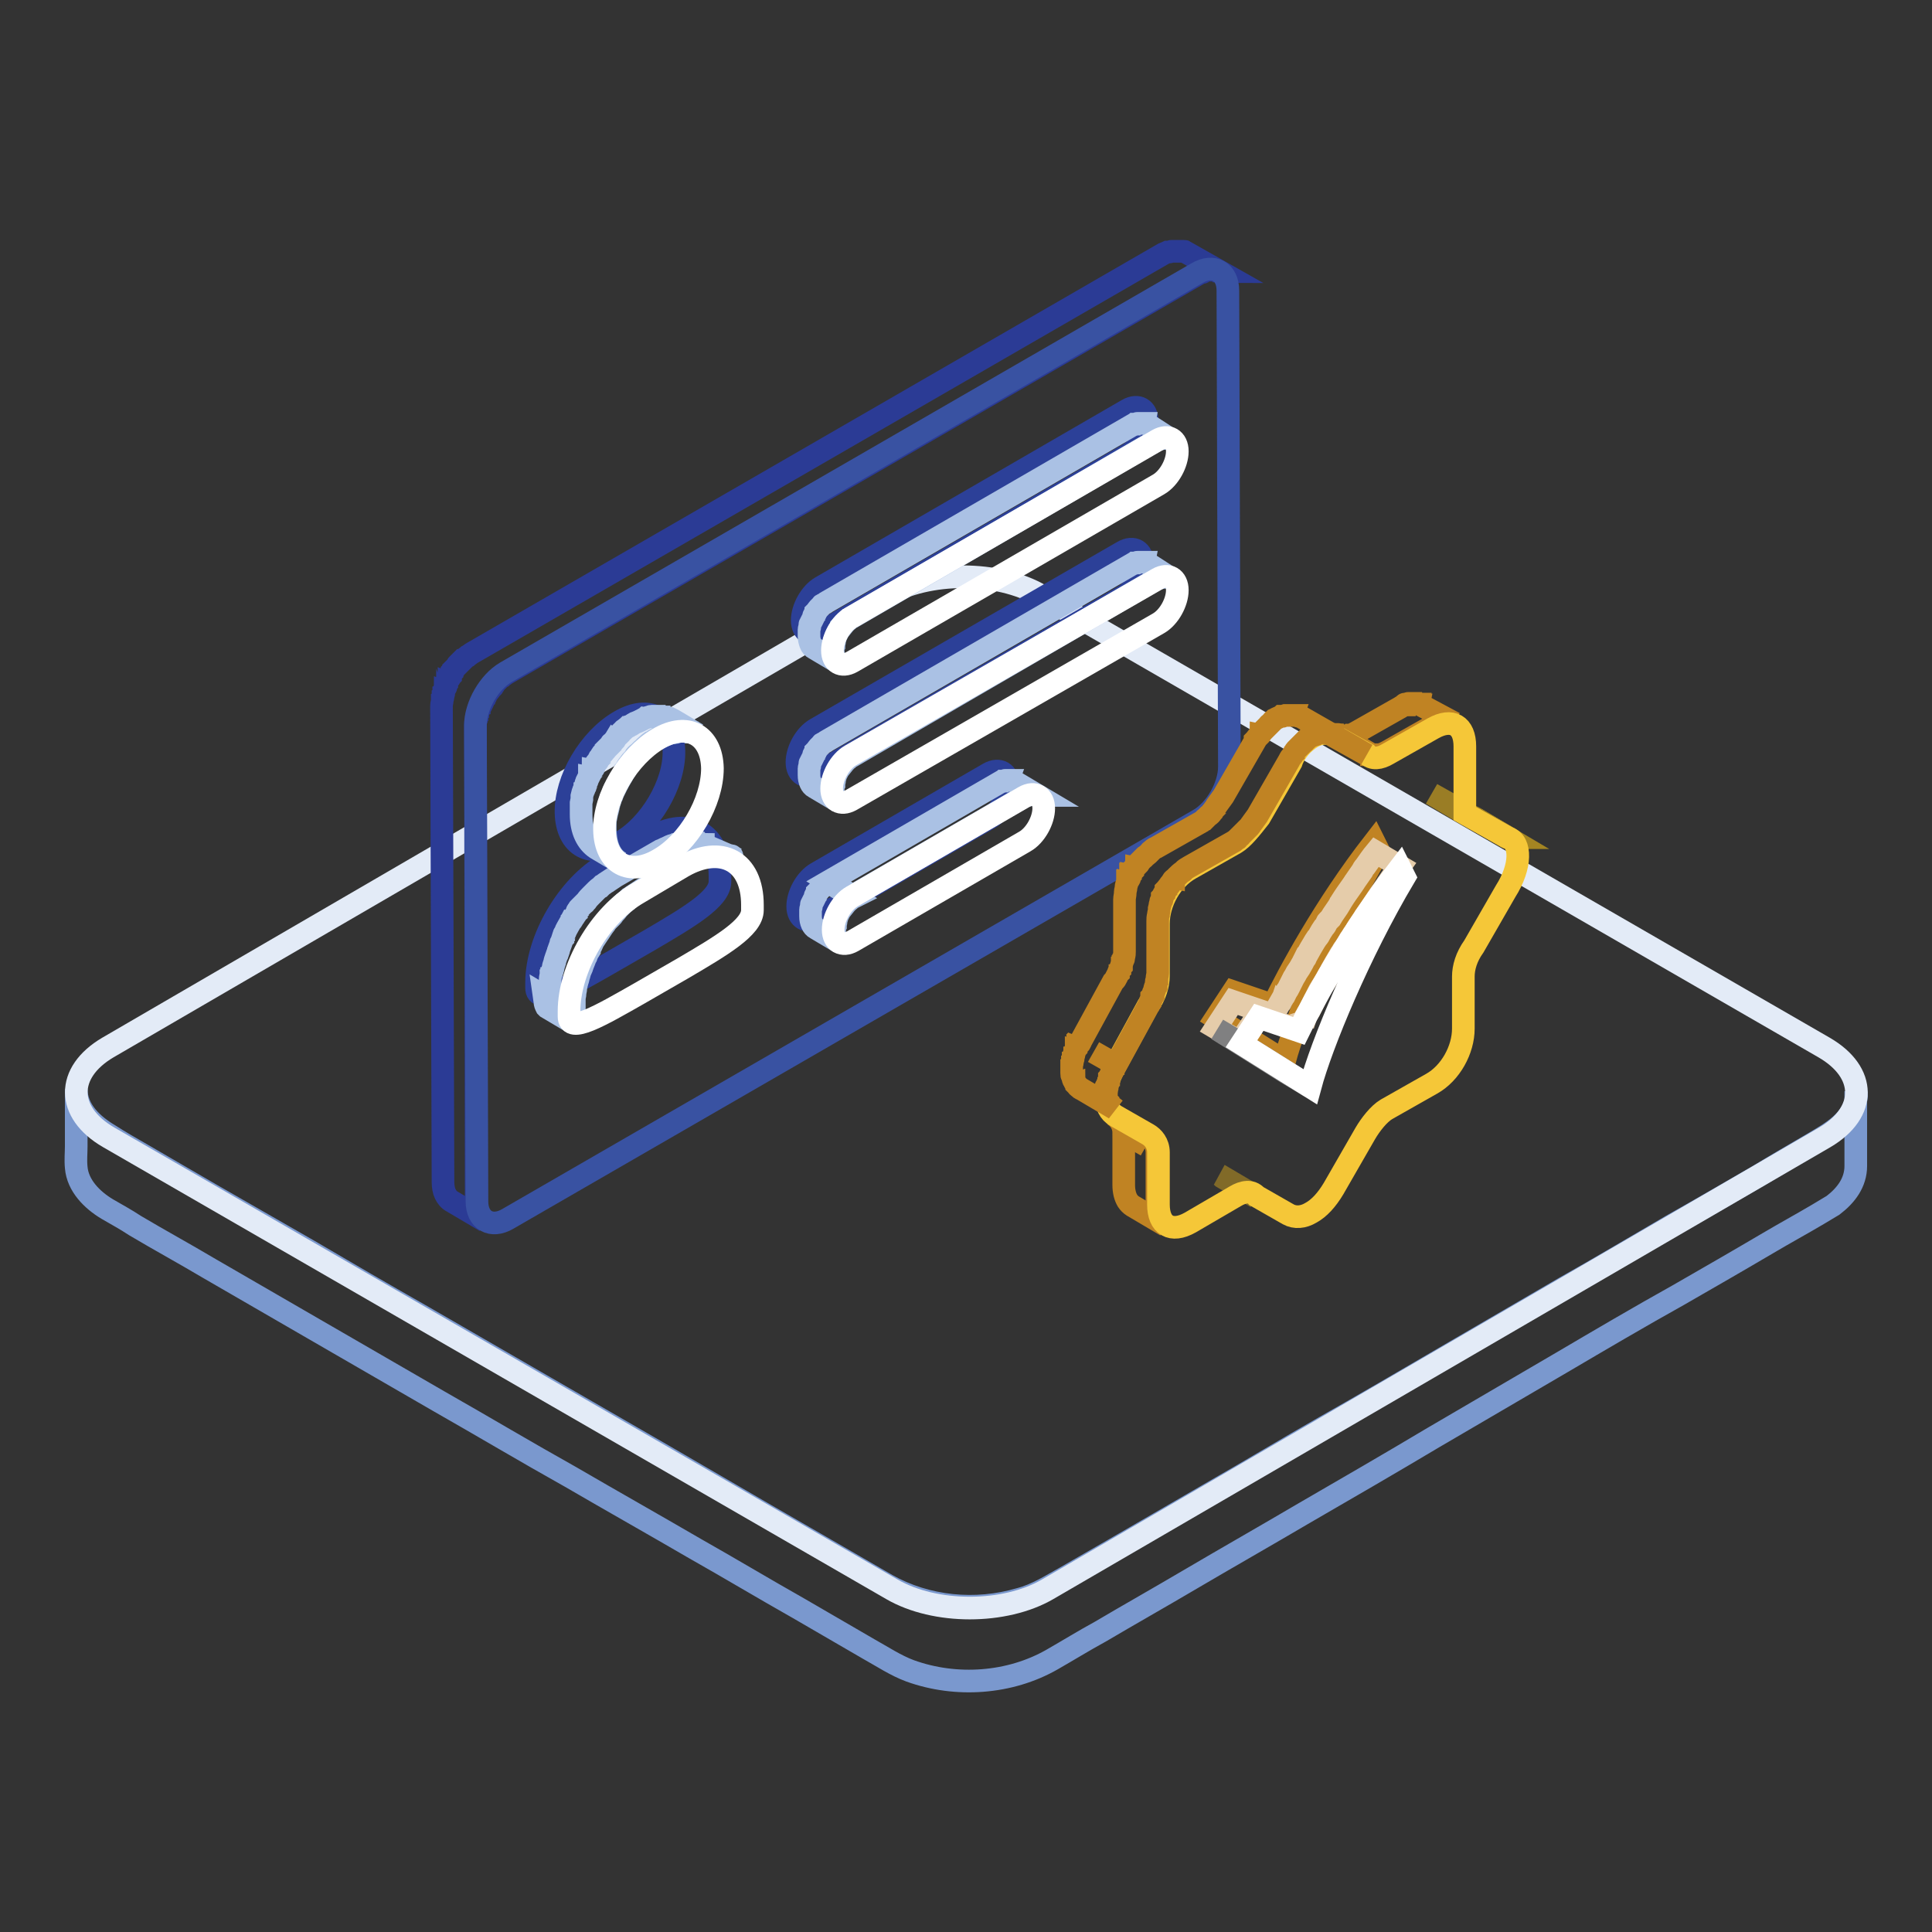 <?xml version="1.0" encoding="utf-8"?>
<!-- Svg Vector Icons : http://www.onlinewebfonts.com/icon -->
<!DOCTYPE svg PUBLIC "-//W3C//DTD SVG 1.1//EN" "http://www.w3.org/Graphics/SVG/1.1/DTD/svg11.dtd">
<svg version="1.1" xmlns="http://www.w3.org/2000/svg" xmlns:xlink="http://www.w3.org/1999/xlink" x="0px" y="0px" viewBox="0 0 256 256" enable-background="new 0 0 256 256" xml:space="preserve">
<rect x="0" y="0" width="256" height="256" fill="#333333" stroke="none"/>
<g> <path stroke-width="3" fill-opacity="0" stroke="#7a98ce"  d="M246,145.2c-0.3,3.3-3.4,4.9-5.9,6.4c-2.4,1.4-4.8,2.8-7.1,4.2c-3.8,2.2-7.6,4.4-11.5,6.6 c-4.8,2.8-9.5,5.6-14.3,8.3c-5.3,3.1-10.5,6.1-15.8,9.2c-5.3,3.1-10.6,6.2-15.9,9.2c-4.9,2.8-9.7,5.7-14.6,8.5 c-4,2.3-7.9,4.6-11.9,6.9c-2.6,1.5-5.2,3-7.8,4.5c-2,1.1-3.8,2.3-6.1,2.9c-5.8,1.7-12.3,1.1-17.6-1.9c-1.9-1.1-3.8-2.2-5.7-3.3 c-3.5-2-6.9-4-10.4-6c-4.5-2.6-9.1-5.3-13.6-7.9c-5.2-3-10.4-6-15.6-9c-5.4-3.1-10.7-6.2-16.1-9.3c-5.1-2.9-10.1-5.8-15.2-8.8 l-12.9-7.4c-3.1-1.8-6.2-3.6-9.3-5.4c-1.4-0.8-2.8-1.6-4.2-2.5c-2.2-1.3-4.4-3.3-4.4-6.1c0,2.5,0,5,0,7.6c0,0.9-0.1,1.8,0,2.8 c0.2,2.4,2.1,4.3,4.1,5.5c1.2,0.7,2.5,1.4,3.7,2.2c3.2,1.9,6.5,3.7,9.7,5.6c4.7,2.7,9.3,5.4,14,8.1c5.5,3.2,11.1,6.4,16.6,9.6 c5.8,3.3,11.5,6.7,17.4,10c5.5,3.2,11,6.3,16.5,9.5c4.6,2.6,9.1,5.3,13.7,7.9c3.1,1.8,6.2,3.6,9.3,5.4c1.8,1,3.6,2.2,5.5,2.9 c6.1,2.2,13.2,1.7,18.8-1.5c2.1-1.2,4.2-2.5,6.4-3.7c3.9-2.3,7.8-4.5,11.7-6.8c5.1-3,10.2-5.9,15.3-8.9c5.7-3.3,11.4-6.6,17.1-10 l17.1-10c5.1-3,10.2-6,15.4-8.9c4-2.3,8-4.6,11.9-6.9c2.2-1.3,4.4-2.5,6.6-3.8c0.7-0.4,1.3-0.8,2-1.2c1.7-1.3,3-3,3-5.2 c0-1.1,0-2.2,0-3.3c0-2.2,0-4.4,0-6.6C246,144.9,246,145,246,145.2C246,145.3,246,145.1,246,145.2L246,145.2z"/> <path stroke-width="3" fill-opacity="0" stroke="#e3ebf7"  d="M241.7,138.8c5.7,3.3,5.7,8.6,0.1,11.9l-103,59.9c-5.7,3.3-14.9,3.3-20.6,0L14.4,150.7 c-5.7-3.3-5.7-8.6-0.1-11.9l103-59.9c5.7-3.3,14.9-3.3,20.6,0L241.7,138.8z"/> <path stroke-width="3" fill-opacity="0" stroke="#2b3b95"  d="M157.1,33.4C157.1,33.4,157.1,33.4,157.1,33.4c-0.1-0.1-0.1-0.1-0.2-0.1h0c0,0-0.1,0-0.1,0c0,0-0.1,0-0.1,0 c0,0-0.1,0-0.1,0c0,0-0.1,0-0.1,0h0c-0.1,0-0.2,0-0.2,0h-0.6c0,0-0.1,0-0.1,0c-0.1,0-0.1,0-0.2,0c0,0-0.1,0-0.1,0c0,0-0.1,0-0.1,0 c-0.1,0-0.2,0.1-0.3,0.1c0,0-0.1,0-0.1,0s0,0-0.1,0c-0.2,0.1-0.3,0.1-0.5,0.2L62.6,86.5c-0.2,0.1-0.4,0.3-0.6,0.4 c0,0-0.1,0.1-0.1,0.1c-0.2,0.1-0.4,0.3-0.6,0.5c0,0,0,0-0.1,0l-0.1,0.1c-0.1,0.1-0.2,0.2-0.3,0.3l-0.1,0.1c0,0-0.1,0.1-0.1,0.1 c-0.1,0.1-0.1,0.1-0.1,0.2c0,0-0.1,0.1-0.1,0.1c0,0-0.1,0.1-0.1,0.1c0,0.1-0.1,0.1-0.1,0.1l-0.1,0.1c0,0.1-0.1,0.1-0.1,0.2 c0,0-0.1,0.1-0.1,0.1c0,0,0,0,0,0.1c-0.1,0.1-0.1,0.2-0.2,0.4v0c0,0,0,0.1,0,0.1c-0.1,0.1-0.1,0.2-0.1,0.2c0,0,0,0.1-0.1,0.1 c0,0,0,0.1-0.1,0.1s0,0.1-0.1,0.1c0,0.1-0.1,0.2-0.1,0.3c0,0,0,0,0,0.1v0c-0.1,0.1-0.1,0.2-0.1,0.4c0,0,0,0,0,0.1 c0,0,0,0.1-0.1,0.1c0,0.1-0.1,0.1-0.1,0.2c0,0.1,0,0.1,0,0.1c0,0.1,0,0.1-0.1,0.2c0,0,0,0.1,0,0.1c0,0.1,0,0.1,0,0.2 c0,0.1,0,0.1-0.1,0.2c0,0,0,0.1,0,0.1c0,0.1,0,0.1,0,0.1c0,0.1,0,0.2-0.1,0.3c0,0,0,0.1,0,0.1v0.1c0,0.2-0.1,0.5-0.1,0.7l0.2,63.1 c0,0.6,0.1,1.2,0.3,1.6c0.2,0.4,0.5,0.8,0.9,1l4.4,2.6c-0.7-0.4-1.2-1.3-1.2-2.6L63,96.1c0-0.2,0-0.5,0.1-0.7c0-0.1,0-0.1,0-0.2 c0-0.1,0-0.2,0.1-0.3c0-0.1,0-0.1,0-0.2c0-0.1,0-0.1,0.1-0.2c0-0.1,0.1-0.2,0.1-0.3c0-0.1,0-0.1,0.1-0.2c0-0.1,0.1-0.2,0.1-0.3 c0,0,0-0.1,0.1-0.1l0.2-0.4c0,0,0,0,0-0.1c0.1-0.1,0.1-0.3,0.2-0.4c0,0,0-0.1,0.1-0.1c0.1-0.1,0.1-0.2,0.2-0.4c0,0,0-0.1,0-0.1 c0.1-0.1,0.2-0.3,0.3-0.4c0,0,0.1-0.1,0.1-0.1c0.1-0.1,0.1-0.2,0.2-0.3c0-0.1,0.1-0.1,0.1-0.1c0.1-0.1,0.1-0.1,0.2-0.2 c0.1-0.1,0.1-0.1,0.1-0.2c0.1-0.1,0.1-0.1,0.1-0.2c0.1-0.1,0.2-0.2,0.3-0.3c0-0.1,0.1-0.1,0.1-0.1c0.2-0.2,0.4-0.4,0.6-0.5 c0,0,0.1-0.1,0.1-0.1c0.2-0.1,0.4-0.3,0.6-0.4l91.6-52.9c0.2-0.1,0.3-0.2,0.5-0.2c0.1,0,0.1,0,0.1-0.1l0.3-0.1c0.1,0,0.1,0,0.2-0.1 c0.1,0,0.1,0,0.2,0s0.1,0,0.2,0h0.4c0.1,0,0.2,0,0.3,0c0,0,0.1,0,0.1,0c0.1,0,0.1,0,0.2,0.1c0,0,0.1,0,0.1,0c0.1,0,0.2,0.1,0.3,0.1 L157.1,33.4L157.1,33.4z"/> <path stroke-width="3" fill-opacity="0" stroke="#3952a2"  d="M158.6,36.2c2.2-1.3,4.1-0.2,4.1,2.3l0.2,63.1c0,2.6-1.8,5.7-4,7l-91.6,52.9c-2.2,1.3-4.1,0.2-4.1-2.3 L63,96.1c0-2.6,1.8-5.7,4-7L158.6,36.2z"/> <path stroke-width="3" fill-opacity="0" stroke="#2c4098"  d="M86.2,111c5.1-2.9,9.2-0.7,9.2,5.1v0.7c0,2.3-4.1,4.7-9.2,7.7l-5.9,3.4c-5.1,2.9-9.2,5.3-9.2,3v-0.7 c0-5.7,4.1-12.8,9.2-15.7L86.2,111z"/> <path stroke-width="3" fill-opacity="0" stroke="#aac1e4"  d="M72.2,132.7c0,0.3,0.1,0.5,0.2,0.7c0.1,0.1,0.1,0.1,0.1,0.1l3.2,1.9c-0.2-0.1-0.4-0.4-0.4-0.8v-0.7 l-3.2-1.9L72.2,132.7z"/> <path stroke-width="3" fill-opacity="0" stroke="#aac1e4"  d="M93.9,112.2C93.9,112.2,93.9,112.2,93.9,112.2c-0.2-0.1-0.4-0.2-0.5-0.2c0,0-0.1,0-0.1,0 c-0.1,0-0.1,0-0.1-0.1c-0.1,0-0.1-0.1-0.2-0.1s-0.2,0-0.3-0.1c-0.1,0-0.1,0-0.1,0c0,0-0.1,0-0.1,0c-0.2,0-0.4-0.1-0.6-0.1h-0.6 c-0.1,0-0.1,0-0.1,0c-0.1,0-0.2,0-0.3,0c-0.1,0-0.1,0-0.2,0c-0.1,0-0.1,0-0.2,0.1c-0.1,0-0.2,0.1-0.4,0.1c-0.1,0-0.1,0-0.2,0 c-0.1,0-0.3,0.1-0.5,0.1h0c-0.2,0.1-0.4,0.1-0.6,0.2c-0.1,0-0.1,0.1-0.2,0.1c-0.1,0-0.1,0.1-0.2,0.1c-0.3,0.1-0.6,0.3-0.9,0.4 l-5.9,3.4c-0.3,0.2-0.6,0.4-0.9,0.6c-0.1,0.1-0.2,0.1-0.3,0.2c-0.2,0.1-0.4,0.3-0.6,0.4c-0.1,0.1-0.2,0.2-0.3,0.3 c-0.2,0.1-0.4,0.3-0.5,0.4c-0.1,0.1-0.2,0.2-0.3,0.3c-0.1,0.1-0.1,0.1-0.2,0.2l-0.2,0.2c-0.2,0.2-0.4,0.4-0.6,0.7l-0.2,0.2 c0,0.1-0.1,0.1-0.1,0.1l-0.4,0.4c-0.1,0.1-0.2,0.2-0.3,0.3c-0.1,0.1-0.1,0.1-0.1,0.2c-0.1,0.1-0.2,0.2-0.2,0.4 c-0.1,0.1-0.1,0.2-0.2,0.3c-0.1,0.1-0.1,0.2-0.2,0.3c-0.1,0.1-0.1,0.2-0.2,0.3c0,0.1-0.1,0.1-0.1,0.1c-0.1,0.2-0.3,0.5-0.4,0.7v0 c-0.1,0.2-0.3,0.5-0.4,0.8c0,0.1-0.1,0.1-0.1,0.2c-0.1,0.1-0.1,0.2-0.1,0.3c-0.1,0.1-0.1,0.2-0.1,0.3c-0.1,0.1-0.1,0.3-0.2,0.5 c0,0.1-0.1,0.1-0.1,0.2c0,0,0,0.1,0,0.1c-0.1,0.3-0.2,0.5-0.3,0.8c0,0,0,0.1,0,0.1l-0.1,0.3c-0.1,0.1-0.1,0.3-0.2,0.5l-0.1,0.3 c0,0.1-0.1,0.2-0.1,0.4l-0.1,0.3c0,0.1-0.1,0.2-0.1,0.4c0,0.1-0.1,0.3-0.1,0.4c0,0.1,0,0.1-0.1,0.2c0,0.1,0,0.2-0.1,0.3 c0,0.2-0.1,0.4-0.1,0.7c0,0.1,0,0.1,0,0.2c0,0.1,0,0.3,0,0.4s0,0.2,0,0.3c0,0.3,0,0.7,0,1l3.2,1.9c0-0.3,0-0.7,0-1 c0-0.1,0-0.2,0-0.3c0-0.2,0.1-0.4,0.1-0.7c0-0.2,0.1-0.4,0.1-0.7c0-0.2,0.1-0.4,0.1-0.5s0.1-0.3,0.1-0.4c0.1-0.2,0.1-0.4,0.2-0.7 c0-0.1,0.1-0.2,0.1-0.4c0.1-0.2,0.2-0.5,0.3-0.7l0.1-0.3c0.1-0.3,0.3-0.7,0.4-1c0-0.1,0.1-0.1,0.1-0.2c0.1-0.3,0.2-0.5,0.4-0.8 c0-0.1,0.1-0.2,0.1-0.3c0.2-0.3,0.3-0.7,0.5-1v0c0.2-0.3,0.4-0.6,0.6-0.9c0.1-0.1,0.1-0.2,0.2-0.3l0.4-0.6l0.3-0.4 c0.1-0.2,0.3-0.4,0.4-0.5l0.4-0.4c0.1-0.1,0.2-0.2,0.3-0.4c0.2-0.2,0.4-0.4,0.6-0.7l0.4-0.4c0.1-0.1,0.2-0.2,0.3-0.3 c0.2-0.1,0.3-0.3,0.5-0.4c0.1-0.1,0.2-0.2,0.3-0.3c0.2-0.1,0.4-0.3,0.6-0.4c0.1-0.1,0.2-0.1,0.3-0.2c0.3-0.2,0.6-0.4,0.9-0.6 l5.9-3.4c0.3-0.2,0.6-0.3,0.9-0.4c0.1,0,0.1-0.1,0.2-0.1c0.3-0.1,0.5-0.2,0.8-0.3h0c0.2-0.1,0.5-0.1,0.7-0.2c0.1,0,0.3-0.1,0.4-0.1 c0.1,0,0.3-0.1,0.5-0.1c0.1,0,0.2,0,0.3,0c0.2,0,0.4,0,0.6,0h0.1c0.2,0,0.4,0,0.7,0.1c0.1,0,0.1,0,0.1,0c0.2,0,0.4,0.1,0.5,0.1 c0.1,0,0.1,0,0.1,0.1c0.2,0.1,0.4,0.2,0.6,0.3L93.9,112.2L93.9,112.2z"/> <path stroke-width="3" fill-opacity="0" stroke="#2c4098"  d="M82.1,95.6c3.9-2.3,7.1-0.5,7.2,3.9s-3.2,9.9-7.1,12.1c-3.9,2.3-7.1,0.5-7.2-3.9S78.1,97.9,82.1,95.6z"/> <path stroke-width="3" fill-opacity="0" stroke="#ffffff"  d="M90.5,114.8c5.1-2.9,9.2-0.7,9.2,5.1v0.7c0,2.3-4.1,4.7-9.2,7.7l-5.9,3.4c-5.1,2.9-9.2,5.3-9.2,3v-0.7 c0-5.7,4.1-12.8,9.2-15.7L90.5,114.8z"/> <path stroke-width="3" fill-opacity="0" stroke="#aac1e4"  d="M88.7,97.2C88.7,97.2,88.7,97.2,88.7,97.2c0.2-0.1,0.4-0.1,0.6-0.1c0.1,0,0.2,0,0.3-0.1 c0.1,0,0.2,0,0.4-0.1c0.1,0,0.1,0,0.2,0h0.6c0.2,0,0.4,0,0.5,0.1c0,0,0.1,0,0.1,0c0.1,0,0.3,0.1,0.4,0.1c0,0,0.1,0,0.1,0 c0.1,0.1,0.3,0.1,0.5,0.2l-3.2-1.9c0,0,0,0,0,0l-0.4-0.2c0,0-0.1,0-0.1,0c0,0-0.1,0-0.1,0c-0.1,0-0.1-0.1-0.2-0.1 c-0.1,0-0.1,0-0.2-0.1c0,0-0.1,0-0.1,0H88c-0.1,0-0.3,0-0.4-0.1h-0.6c-0.1,0-0.1,0-0.2,0c-0.1,0-0.1,0-0.2,0c-0.1,0-0.1,0-0.2,0 c-0.1,0-0.2,0-0.3,0.1c-0.1,0-0.1,0-0.1,0c-0.1,0-0.2,0.1-0.4,0.1h0c-0.1,0.1-0.3,0.1-0.4,0.2l-0.2,0.1l-0.2,0.1 c-0.2,0.1-0.4,0.2-0.7,0.3c-0.2,0.1-0.4,0.3-0.7,0.4c-0.1,0.1-0.1,0.1-0.2,0.1c-0.1,0.1-0.3,0.2-0.4,0.3c-0.1,0.1-0.2,0.1-0.2,0.2 c-0.1,0.1-0.3,0.2-0.4,0.4c-0.1,0.1-0.2,0.1-0.2,0.2c-0.1,0.1-0.1,0.1-0.2,0.1L81.5,98c-0.2,0.2-0.3,0.4-0.5,0.5 c-0.1,0.1-0.1,0.1-0.1,0.2c0,0-0.1,0.1-0.1,0.1c-0.1,0.1-0.2,0.2-0.3,0.3c-0.1,0.1-0.1,0.1-0.2,0.2c0,0.1-0.1,0.1-0.1,0.1 c-0.1,0.1-0.1,0.2-0.2,0.3c-0.1,0.1-0.1,0.1-0.2,0.2l-0.2,0.3c-0.1,0.1-0.1,0.1-0.1,0.2c0,0-0.1,0.1-0.1,0.1 c-0.1,0.2-0.2,0.4-0.4,0.6s-0.2,0.4-0.3,0.6c0,0.1-0.1,0.1-0.1,0.1c0,0.1-0.1,0.1-0.1,0.2c0,0.1-0.1,0.1-0.1,0.2 c-0.1,0.1-0.1,0.3-0.2,0.4c0,0.1-0.1,0.1-0.1,0.1s0,0,0,0.1l-0.3,0.6c0,0,0,0.1,0,0.1c0,0.1-0.1,0.1-0.1,0.2 c-0.1,0.1-0.1,0.2-0.1,0.4c0,0.1,0,0.1-0.1,0.2c0,0.1-0.1,0.2-0.1,0.3c0,0.1-0.1,0.1-0.1,0.2c0,0.1-0.1,0.2-0.1,0.3l-0.1,0.4 c0,0.1,0,0.1,0,0.1c0,0.1,0,0.2,0,0.3l-0.1,0.5c0,0.1,0,0.1,0,0.2c0,0.1,0,0.2,0,0.3c0,0.1,0,0.1,0,0.2c0,0.3,0,0.5,0,0.8 c0,2.2,0.8,3.7,2,4.5l3.2,1.9c-1.3-0.7-2-2.3-2-4.5c0-0.2,0-0.5,0-0.8c0-0.1,0-0.1,0-0.2c0-0.2,0-0.3,0.1-0.5l0.1-0.5 c0-0.1,0.1-0.3,0.1-0.4l0.1-0.4c0-0.2,0.1-0.3,0.1-0.5c0-0.1,0.1-0.2,0.1-0.3c0.1-0.2,0.1-0.4,0.2-0.6c0-0.1,0.1-0.1,0.1-0.2 c0.1-0.3,0.2-0.5,0.3-0.8c0-0.1,0.1-0.1,0.1-0.1c0.1-0.2,0.2-0.4,0.3-0.6c0-0.1,0.1-0.1,0.1-0.2c0.1-0.2,0.3-0.5,0.4-0.7l0.4-0.7 c0.1-0.1,0.1-0.1,0.1-0.2c0.1-0.1,0.2-0.3,0.3-0.5c0.1-0.1,0.1-0.2,0.2-0.3c0.1-0.1,0.2-0.3,0.3-0.4c0.1-0.1,0.2-0.2,0.3-0.3 c0.1-0.1,0.2-0.2,0.2-0.3c0.1-0.2,0.3-0.4,0.5-0.5l0.3-0.3l0.2-0.2c0.1-0.1,0.3-0.2,0.4-0.4c0.1-0.1,0.2-0.1,0.2-0.2 c0.1-0.1,0.3-0.2,0.4-0.3c0.1-0.1,0.1-0.1,0.2-0.1c0.2-0.1,0.4-0.3,0.7-0.4c0.2-0.1,0.4-0.2,0.7-0.3l0.2-0.1 C88.2,97.4,88.4,97.3,88.7,97.2L88.7,97.2z"/> <path stroke-width="3" fill-opacity="0" stroke="#ffffff"  d="M87.2,97.9c3.9-2.3,7.1-0.5,7.2,3.9c0,4.5-3.2,9.9-7.1,12.1c-3.9,2.3-7.1,0.5-7.2-3.9S83.3,100.2,87.2,97.9 z"/> <path stroke-width="3" fill-opacity="0" stroke="#2c4098"  d="M149.4,54.3c1.4-0.8,2.6-0.1,2.6,1.5c0,1.6-1.1,3.6-2.5,4.4l-40.6,23.5c-1.4,0.8-2.6,0.1-2.6-1.5 s1.1-3.6,2.5-4.4L149.4,54.3z M148.8,73.1c1.4-0.8,2.6-0.1,2.6,1.5c0,1.6-1.1,3.6-2.5,4.4l-40.7,23.5c-1.4,0.8-2.6,0.1-2.6-1.5 s1.1-3.6,2.5-4.4L148.8,73.1z"/> <path stroke-width="3" fill-opacity="0" stroke="#aac1e4"  d="M152,56.2C152,56.2,152,56.2,152,56.2c-0.1,0-0.1-0.1-0.1-0.1h0c0,0,0,0,0,0c0,0,0,0-0.1,0c0,0-0.1,0-0.1,0 h-0.1h0c-0.1,0-0.1,0-0.2,0h-0.1H151c0,0-0.1,0-0.1,0h-0.1c0,0,0,0-0.1,0c-0.1,0-0.1,0-0.2,0.1c0,0,0,0-0.1,0c0,0,0,0,0,0 c-0.1,0.1-0.2,0.1-0.3,0.1l-40.6,23.5c-0.1,0.1-0.3,0.2-0.5,0.3c-0.1,0-0.1,0.1-0.1,0.1c-0.1,0.1-0.1,0.1-0.2,0.2 c0,0-0.1,0.1-0.1,0.1l-0.1,0.1l-0.1,0.1c-0.1,0.1-0.1,0.2-0.2,0.3c0,0-0.1,0.1-0.1,0.1s0,0,0,0.1c0,0,0,0.1-0.1,0.1 c-0.1,0.1-0.1,0.1-0.1,0.2c-0.1,0.1-0.1,0.1-0.1,0.2v0.1l-0.1,0.2c0,0.1-0.1,0.1-0.1,0.2c0,0.1-0.1,0.1-0.1,0.2 c0,0.1-0.1,0.1-0.1,0.2s-0.1,0.1-0.1,0.2c0,0,0,0.1,0,0.1c0,0,0,0,0,0.1c0,0,0,0.1,0,0.1c0,0.1-0.1,0.2-0.1,0.3c0,0.1,0,0.1,0,0.2 c0,0,0,0.1,0,0.1c0,0,0,0.1,0,0.1c0,0.2,0,0.3,0,0.5c0,0.4,0.1,0.7,0.2,1c0.1,0.3,0.3,0.5,0.5,0.6l3.2,1.9 c-0.4-0.3-0.7-0.8-0.7-1.6c0-0.2,0-0.4,0.1-0.6c0,0,0-0.1,0-0.1c0-0.2,0.1-0.4,0.1-0.6c0,0,0,0,0-0.1c0.1-0.2,0.1-0.4,0.2-0.6 c0.1-0.2,0.2-0.4,0.3-0.6v0l0.4-0.5c0,0,0,0,0-0.1c0.1-0.1,0.2-0.3,0.4-0.4l0.1-0.1c0.1-0.1,0.2-0.2,0.3-0.3c0.1,0,0.1-0.1,0.1-0.1 c0.1-0.1,0.3-0.2,0.5-0.3l40.4-23.5c0.1-0.1,0.2-0.1,0.3-0.1c0,0,0.1,0,0.1,0c0.1,0,0.1,0,0.2-0.1c0,0,0.1,0,0.1,0c0,0,0.1,0,0.1,0 c0.1,0,0.1,0,0.1,0h0.3c0.1,0,0.1,0,0.2,0h0.1c0.1,0,0.1,0,0.1,0c0,0,0,0,0,0l0.2,0.1L152,56.2L152,56.2z"/> <path stroke-width="3" fill-opacity="0" stroke="#ffffff"  d="M153.4,58.3c1.4-0.8,2.6-0.1,2.6,1.5s-1.1,3.6-2.5,4.4l-40.6,23.5c-1.4,0.8-2.6,0.1-2.6-1.5 s1.1-3.6,2.5-4.4L153.4,58.3z"/> <path stroke-width="3" fill-opacity="0" stroke="#aac1e4"  d="M152,74.6C152,74.6,152,74.6,152,74.6c-0.1,0-0.1-0.1-0.1-0.1h0c0,0,0,0,0,0c0,0,0,0-0.1,0c0,0-0.1,0-0.1,0 h-0.1h0c-0.1,0-0.1,0-0.2,0h-0.1H151c0,0-0.1,0-0.1,0h-0.1c0,0,0,0-0.1,0c-0.1,0-0.1,0-0.2,0.1c0,0,0,0-0.1,0c0,0,0,0,0,0 c-0.1,0.1-0.2,0.1-0.3,0.1l-40.6,23.5c-0.1,0.1-0.3,0.2-0.5,0.3c-0.1,0-0.1,0.1-0.1,0.1c-0.1,0.1-0.1,0.1-0.2,0.2 c0,0-0.1,0.1-0.1,0.1l-0.1,0.1l-0.1,0.1c-0.1,0.1-0.1,0.2-0.2,0.3c0,0-0.1,0.1-0.1,0.1s0,0,0,0.1c0,0,0,0.1-0.1,0.1 c-0.1,0.1-0.1,0.1-0.1,0.2c-0.1,0.1-0.1,0.1-0.1,0.2v0.1l-0.1,0.2c0,0.1-0.1,0.1-0.1,0.2c0,0.1-0.1,0.1-0.1,0.2v0 c0,0.1-0.1,0.1-0.1,0.2c0,0.1-0.1,0.1-0.1,0.2c0,0,0,0.1,0,0.1c0,0,0,0,0,0.1c0,0,0,0.1,0,0.1c0,0.1-0.1,0.2-0.1,0.3 c0,0.1,0,0.1,0,0.2c0,0,0,0.1,0,0.1c0,0,0,0.1,0,0.1c0,0.2,0,0.3,0,0.5c0,0.8,0.3,1.4,0.7,1.6l3.2,1.9c-0.4-0.3-0.7-0.8-0.7-1.6 c0-0.2,0-0.4,0.1-0.6c0,0,0-0.1,0-0.1c0-0.2,0.1-0.4,0.1-0.6c0,0,0,0,0-0.1c0.1-0.2,0.1-0.4,0.2-0.6c0.1-0.2,0.2-0.4,0.3-0.6v0 l0.4-0.5c0,0,0,0,0-0.1c0.1-0.1,0.2-0.3,0.4-0.4l0.1-0.1c0.1-0.1,0.2-0.2,0.3-0.3c0.1,0,0.1-0.1,0.1-0.1c0.1-0.1,0.3-0.2,0.5-0.3 l40.4-23.5c0.1-0.1,0.2-0.1,0.3-0.1c0,0,0.1,0,0.1,0c0.1,0,0.1,0,0.2-0.1c0,0,0.1,0,0.1,0c0,0,0.1,0,0.1,0s0.1,0,0.1,0h0.3 c0.1,0,0.1,0,0.2,0h0.1c0.1,0,0.1,0,0.1,0c0,0,0,0,0,0l0.2,0.1L152,74.6L152,74.6z"/> <path stroke-width="3" fill-opacity="0" stroke="#ffffff"  d="M153.4,76.7c1.4-0.8,2.6-0.1,2.6,1.5s-1.1,3.6-2.5,4.4L112.8,106c-1.4,0.8-2.6,0.1-2.6-1.5 c0-1.6,1.1-3.6,2.5-4.4L153.4,76.7z"/> <path stroke-width="3" fill-opacity="0" stroke="#2c4098"  d="M131,102.5c1.4-0.8,2.6-0.1,2.6,1.5c0,1.6-1.1,3.6-2.5,4.4l-22.8,13.2c-1.4,0.8-2.6,0.1-2.6-1.5 s1.1-3.6,2.5-4.4L131,102.5L131,102.5z"/> <path stroke-width="3" fill-opacity="0" stroke="#aac1e4"  d="M137.5,105.4l-3.2-1.9c0,0-0.1,0-0.1-0.1h0c0,0,0,0,0,0c0,0,0,0-0.1,0c0,0-0.1,0-0.1,0h-0.1h0 c-0.1,0-0.1,0-0.1,0h-0.1h-0.2c0,0-0.1,0-0.1,0h-0.1c0,0,0,0-0.1,0c-0.1,0-0.1,0-0.2,0.1c0,0,0,0-0.1,0c0,0,0,0,0,0 c-0.1,0.1-0.2,0.1-0.3,0.1l-22.8,13.2l3.2,1.9l22.8-13.2c0.1-0.1,0.2-0.1,0.3-0.1c0,0,0.1,0,0.1,0c0.1,0,0.1,0,0.2-0.1 c0,0,0.1,0,0.1,0c0,0,0.1,0,0.1,0c0.1,0,0.1,0,0.1,0h0.3c0.1,0,0.1,0,0.2,0h0.1c0.1,0,0.1,0,0.2,0 C137.4,105.3,137.5,105.3,137.5,105.4C137.4,105.4,137.5,105.4,137.5,105.4L137.5,105.4z M109.2,117.3c-0.1,0-0.1,0.1-0.1,0.1 c-0.1,0.1-0.1,0.1-0.2,0.2c0,0-0.1,0.1-0.1,0.1l-0.1,0.1l-0.1,0.1c-0.1,0.1-0.1,0.2-0.2,0.2c0,0-0.1,0.1-0.1,0.1s0,0,0,0.1 c0,0,0,0.1-0.1,0.1c-0.1,0.1-0.1,0.1-0.1,0.2c-0.1,0.1-0.1,0.1-0.1,0.2v0.1l-0.1,0.2c0,0.1-0.1,0.1-0.1,0.2c0,0.1-0.1,0.1-0.1,0.2 c0,0.1-0.1,0.1-0.1,0.2c0,0.1-0.1,0.1-0.1,0.2c0,0,0,0.1,0,0.1s0,0,0,0.1c0,0,0,0.1,0,0.1c0,0.1-0.1,0.2-0.1,0.3c0,0.1,0,0.1,0,0.2 c0,0,0,0.1,0,0.1v0.1c0,0.2,0,0.3,0,0.5c0,0.8,0.3,1.4,0.7,1.6l3.2,1.9c-0.4-0.3-0.7-0.8-0.7-1.6c0-0.2,0-0.4,0.1-0.6 c0,0,0-0.1,0-0.1c0-0.2,0.1-0.4,0.1-0.6c0,0,0,0,0-0.1c0.1-0.2,0.1-0.4,0.2-0.6c0.1-0.2,0.2-0.4,0.3-0.6v0l0.4-0.5c0,0,0,0,0-0.1 c0.1-0.1,0.2-0.3,0.4-0.4l0.1-0.1c0.1-0.1,0.2-0.2,0.3-0.3c0.1,0,0.1-0.1,0.1-0.1c0.1-0.1,0.3-0.2,0.5-0.3l-3.2-1.9 C109.5,117,109.4,117.1,109.2,117.3z"/> <path stroke-width="3" fill-opacity="0" stroke="#ffffff"  d="M135.7,105.6c1.4-0.8,2.6-0.1,2.6,1.5c0,1.6-1.1,3.6-2.5,4.4l-22.8,13.2c-1.4,0.8-2.6,0.1-2.6-1.5 c0-1.6,1.1-3.6,2.5-4.4L135.7,105.6L135.7,105.6z"/> <path stroke-width="3" fill-opacity="0" stroke="#a48522"  d="M199.7,111l-4.4-2.6c0,0,0.1,0,0.1,0l4.4,2.6C199.8,111,199.7,111,199.7,111"/> <path stroke-width="3" fill-opacity="0" stroke="#9f8124"  d="M199.8,111l-4.4-2.6l0.2,0.1l4.4,2.6L199.8,111"/> <path stroke-width="3" fill-opacity="0" stroke="#9a7d25"  d="M200,111.1l-4.4-2.6h0L200,111.1"/> <path stroke-width="3" fill-opacity="0" stroke="#816a28"  d="M166.4,158.6l-4.4-2.6c-0.1-0.1-0.2-0.2-0.4-0.3l4.4,2.6C166.1,158.3,166.2,158.5,166.4,158.6"/> <path stroke-width="3" fill-opacity="0" stroke="#9a7d25"  d="M194.1,107.8l-4.4-2.6l5.7,3.2l4.4,2.6L194.1,107.8z"/> <path stroke-width="3" fill-opacity="0" stroke="#c08323"  d="M188.4,93.5c-0.1,0-0.1-0.1-0.1-0.1c0,0-0.1,0-0.1-0.1c0,0,0,0-0.1,0c0,0,0,0-0.1,0c-0.1,0-0.1,0-0.2-0.1h0 c-0.1,0-0.1,0-0.2,0h-0.6c-0.1,0-0.1,0-0.1,0c-0.1,0-0.1,0-0.2,0h0c0,0-0.1,0-0.1,0c-0.1,0-0.2,0.1-0.3,0.1c0,0-0.1,0-0.1,0 c-0.1,0-0.1,0-0.1,0.1c0,0-0.1,0-0.1,0.1c-0.2,0.1-0.3,0.1-0.4,0.2l-6,3.4c-0.2,0.1-0.4,0.2-0.6,0.3c0,0,0,0-0.1,0 c-0.1,0.1-0.3,0.1-0.4,0.1c-0.1,0-0.1,0-0.2,0c0,0-0.1,0-0.1,0c-0.1,0-0.2,0-0.3,0h-0.3c-0.1,0-0.1,0-0.2-0.1h0 c-0.1,0-0.1-0.1-0.2-0.1l4.4,2.6h0c0.1,0,0.1,0.1,0.1,0.1c0,0,0.1,0,0.1,0h0.1c0.1,0,0.1,0,0.1,0h0.4c0.1,0,0.1,0,0.2,0h0 c0,0,0.1,0,0.1,0c0.1,0,0.1,0,0.1,0h0c0.1,0,0.2-0.1,0.4-0.1h0c0,0,0,0,0,0c0.2-0.1,0.4-0.2,0.6-0.3l6-3.4c0.2-0.1,0.3-0.1,0.4-0.2 c0,0,0.1,0,0.1-0.1c0.1,0,0.1-0.1,0.2-0.1c0.1,0,0.2-0.1,0.3-0.1c0.1,0,0.1,0,0.1-0.1c0.1,0,0.1,0,0.2,0c0.1,0,0.1,0,0.2,0h0.4 c0.1,0,0.2,0,0.3,0h0c0.1,0,0.2,0,0.3,0.1c0,0,0,0,0.1,0c0.1,0,0.2,0.1,0.3,0.1L188.4,93.5L188.4,93.5z M153.3,159.6l0-6.9 c0-1.2-0.7-2-1.4-2.4l-4.4-2.6c0.7,0.4,1.4,1.2,1.4,2.4l3,1.7l-3-1.7l0,6.9c0,0.9,0.2,1.6,0.5,2.1c0.2,0.3,0.4,0.5,0.7,0.7l4.4,2.6 C153.8,162,153.3,161,153.3,159.6L153.3,159.6z"/> <path stroke-width="3" fill-opacity="0" stroke="#f5c738"  d="M173.8,97.7c1-0.6,2.1-0.7,3-0.2l4.3,2.4c0.7,0.8,1.8,0.6,2.8,0l6-3.4c2.5-1.4,4.2-0.4,4.2,2.4l0,8.9 l5.7,3.2c1.8,0.6,1.8,3.8-0.3,7.1l-4.2,7.3c-1,1.4-1.4,2.8-1.4,4l0,6.9c0,2.8-1.7,5.9-4.2,7.3l-6,3.4c-1,0.6-2.1,2-2.8,3.2 l-4.2,7.3c-0.9,1.5-1.9,2.6-3,3.2c-1,0.6-2.1,0.7-3,0.2l-4.2-2.4c-0.7-0.8-1.8-0.6-2.8,0l-6,3.5c-2.5,1.4-4.2,0.4-4.2-2.4l0-6.9 c0-1.2-0.7-2-1.4-2.4l-4.2-2.4c-1.8-1-1.8-3.8,0-6.9l4.2-7.7c1-1.4,1.4-2.8,1.4-4l0-6.9c0-2.8,1.7-5.9,4.2-7.3l6-3.4 c1-0.6,2.1-2,3.2-3.4l4.2-7.3C171.6,99.5,172.7,98.4,173.8,97.7L173.8,97.7z"/> <path stroke-width="3" fill-opacity="0" stroke="#c08323"  d="M182.1,111.6l0.6,1.2c-6,10.1-11,22.2-12.5,27.8l-9.1-5.7l2.3-3.5l5.3,1.8 C170.8,128.9,175.5,120.1,182.1,111.6z M176.6,97.4l-4.2-2.4c-0.1-0.1-0.2-0.1-0.3-0.1c0,0,0,0,0,0c0,0-0.1,0-0.1,0 c0,0-0.1,0-0.1-0.1c0,0-0.1,0-0.1,0c0,0-0.1,0-0.1,0h-0.1c-0.1,0-0.2,0-0.3,0h-0.6c0,0-0.1,0-0.1,0c-0.1,0-0.1,0-0.1,0 c0,0-0.1,0-0.1,0c0,0-0.1,0-0.1,0l-0.3,0.1c0,0-0.1,0-0.1,0c0,0,0,0-0.1,0c-0.1,0.1-0.3,0.1-0.5,0.2c-0.1,0.1-0.2,0.1-0.4,0.2 c0,0-0.1,0.1-0.1,0.1c-0.1,0.1-0.2,0.1-0.2,0.2c0,0-0.1,0.1-0.1,0.1c-0.1,0.1-0.1,0.1-0.2,0.2l-0.1,0.1c0,0-0.1,0-0.1,0.1 c0,0-0.1,0.1-0.1,0.1c-0.1,0.1-0.2,0.2-0.3,0.3l-0.1,0.1c0,0-0.1,0.1-0.1,0.1c-0.1,0.1-0.1,0.1-0.2,0.2c0,0-0.1,0.1-0.1,0.1 c0,0.1-0.1,0.1-0.1,0.1c0,0.1-0.1,0.1-0.1,0.2c0,0,0,0.1-0.1,0.1c-0.1,0.1-0.1,0.2-0.2,0.2c0,0-0.1,0.1-0.1,0.1l0,0 c-0.1,0.1-0.2,0.3-0.3,0.4c0,0,0,0,0,0.1l-4.2,7.3l-0.8,1.1c-0.1,0.1-0.1,0.2-0.2,0.3c-0.1,0.1-0.1,0.1-0.1,0.2 c-0.1,0.1-0.2,0.2-0.3,0.4l-0.1,0.1l0,0c-0.1,0.2-0.3,0.4-0.5,0.5l-0.1,0.1c-0.1,0.1-0.2,0.2-0.3,0.3c-0.1,0-0.1,0.1-0.1,0.1 c-0.1,0.1-0.3,0.2-0.4,0.3l-6,3.4c-0.3,0.1-0.5,0.3-0.7,0.5c0,0-0.1,0-0.1,0.1c-0.2,0.2-0.4,0.4-0.7,0.6l-0.1,0.1 c0,0,0,0.1-0.1,0.1c-0.1,0.1-0.2,0.2-0.3,0.3l-0.1,0.1l0,0c0,0.1-0.1,0.1-0.1,0.1c-0.1,0.1-0.1,0.1-0.1,0.2c0,0,0,0.1-0.1,0.1 c0,0-0.1,0.1-0.1,0.1c0,0.1-0.1,0.1-0.1,0.1c0,0.1-0.1,0.1-0.1,0.1c0,0-0.1,0.1-0.1,0.1c0,0,0,0.1-0.1,0.1 c-0.1,0.1-0.1,0.2-0.2,0.3v0c0,0,0,0,0,0.1c-0.1,0.1-0.1,0.1-0.1,0.2c0,0.1-0.1,0.1-0.1,0.1c0,0,0,0.1-0.1,0.1c0,0,0,0.1,0,0.1 c-0.1,0.1-0.1,0.2-0.1,0.3v0c0,0,0,0.1,0,0.1c0,0.1-0.1,0.2-0.1,0.2c0,0,0,0.1-0.1,0.1c0,0.1,0,0.1-0.1,0.1c0,0,0,0.1,0,0.1 l-0.1,0.3c0,0,0,0.1,0,0.1v0c0,0.1-0.1,0.2-0.1,0.3c0,0.1,0,0.1,0,0.1v0c0,0,0,0.1,0,0.1c0,0.1-0.1,0.3-0.1,0.5v0.1 c0,0.3-0.1,0.6-0.1,0.9l0,6.9c0,0.2,0,0.5-0.1,0.7v0.1c0,0.1,0,0.2-0.1,0.3c0,0.1,0,0.1-0.1,0.2c0,0,0,0.1,0,0.1l-0.1,0.4 c0,0,0,0.1,0,0.1c-0.1,0.1-0.1,0.3-0.2,0.4c0,0,0,0,0,0.1c-0.1,0.1-0.2,0.3-0.2,0.4c0,0,0,0,0,0.1c-0.1,0.1-0.2,0.3-0.3,0.5 c0,0,0,0,0,0.1c-0.1,0.2-0.2,0.3-0.4,0.5l-4.2,7.7c-0.1,0.1-0.1,0.3-0.2,0.4c0,0,0,0.1-0.1,0.1c0,0.1-0.1,0.1-0.1,0.1 c0,0.1-0.1,0.1-0.1,0.1c0,0.1-0.1,0.2-0.1,0.2c0,0,0,0.1-0.1,0.1c0,0,0,0,0,0.1c-0.1,0.1-0.1,0.3-0.2,0.4v0c0,0,0,0.1,0,0.1 l-0.1,0.3c0,0,0,0.1,0,0.1c0,0.1,0,0.1-0.1,0.2c0,0.1,0,0.1,0,0.2c0,0.1,0,0.1,0,0.1c0,0.1,0,0.1-0.1,0.2c0,0,0,0.1,0,0.1 c0,0.1,0,0.1,0,0.1c0,0.1,0,0.2-0.1,0.3c0,0,0,0.1,0,0.1v0.1c0,0.1,0,0.2,0,0.3v0.7c0,0.2,0,0.3,0.1,0.4v0c0,0.1,0.1,0.3,0.1,0.4 c0,0,0,0.1,0.1,0.1c0,0.1,0.1,0.2,0.1,0.3c0,0.1,0.1,0.1,0.1,0.1c0.1,0.1,0.1,0.1,0.1,0.2c0,0,0.1,0.1,0.1,0.1 c0.1,0.1,0.1,0.2,0.2,0.2l0.1,0.1c0.1,0.1,0.2,0.2,0.3,0.2l4.4,2.6c-0.1-0.1-0.2-0.1-0.3-0.2l-0.1-0.1l-0.2-0.2 c0,0-0.1-0.1-0.1-0.1c-0.1-0.1-0.1-0.1-0.1-0.2c0,0-0.1-0.1-0.1-0.1c0-0.1-0.1-0.2-0.1-0.3c0,0,0-0.1-0.1-0.1 c0-0.1-0.1-0.2-0.1-0.4v0c0-0.1-0.1-0.3-0.1-0.4v-0.1v-0.4V145c0-0.1,0-0.2,0-0.3c0-0.1,0-0.1,0-0.2c0-0.1,0-0.2,0.1-0.3 c0-0.1,0-0.2,0.1-0.2c0-0.1,0-0.1,0.1-0.2c0-0.1,0.1-0.2,0.1-0.3c0-0.1,0-0.1,0.1-0.2c0-0.1,0.1-0.2,0.1-0.4c0,0,0-0.1,0-0.1 c0.1-0.1,0.1-0.3,0.2-0.5c0,0,0-0.1,0.1-0.1c0.1-0.1,0.1-0.3,0.2-0.4c0-0.1,0.1-0.1,0.1-0.2c0.1-0.2,0.2-0.3,0.3-0.5l-3-1.7l3,1.7 l4.2-7.7c0.1-0.1,0.1-0.1,0.1-0.2l0.2-0.3c0,0,0,0,0-0.1s0,0,0-0.1c0-0.1,0.1-0.1,0.1-0.2c0.1-0.1,0.1-0.2,0.1-0.2c0,0,0,0,0-0.1 c0,0,0,0,0-0.1c0,0,0.1-0.1,0.1-0.1c0-0.1,0.1-0.2,0.1-0.2c0,0,0-0.1,0-0.1c0,0,0,0,0-0.1c0,0,0-0.1,0.1-0.1l0.1-0.3c0,0,0,0,0-0.1 c0,0,0-0.1,0-0.1c0-0.1,0-0.1,0.1-0.2c0-0.1,0-0.1,0.1-0.2c0,0,0-0.1,0-0.1v-0.1c0-0.1,0-0.1,0-0.2c0-0.1,0-0.2,0.1-0.3v-0.1v-0.1 c0-0.3,0.1-0.5,0.1-0.7l0-6.9c0-0.3,0-0.6,0.1-0.9v-0.1c0-0.1,0.1-0.3,0.1-0.5c0,0,0-0.1,0-0.1c0-0.1,0-0.1,0-0.1l0.1-0.4 c0,0,0-0.1,0-0.1c0-0.1,0.1-0.2,0.1-0.4c0-0.1,0-0.1,0.1-0.1c0.1-0.1,0.1-0.3,0.1-0.4c0,0,0-0.1,0-0.1c0.1-0.1,0.1-0.3,0.2-0.4 c0,0,0-0.1,0.1-0.1c0.1-0.1,0.1-0.3,0.2-0.4c0,0,0,0,0-0.1c0.1-0.1,0.2-0.3,0.3-0.4c0,0,0.1-0.1,0.1-0.1c0.1-0.1,0.1-0.2,0.2-0.3 c0,0,0.1-0.1,0.1-0.1c0.1-0.1,0.1-0.2,0.2-0.3c0-0.1,0.1-0.1,0.1-0.1c0-0.1,0.1-0.1,0.1-0.1c0.1-0.1,0.2-0.2,0.3-0.3l0.1-0.1 c0.2-0.2,0.4-0.4,0.7-0.6c0,0,0.1,0,0.1-0.1c0.2-0.2,0.5-0.4,0.7-0.5l6-3.4c0.1-0.1,0.3-0.2,0.4-0.3c0.1,0,0.1-0.1,0.1-0.1 c0.1-0.1,0.2-0.2,0.3-0.3c0,0,0.1,0,0.1-0.1l0.1-0.1c0.1-0.1,0.3-0.3,0.5-0.5l0,0c0,0,0.1-0.1,0.1-0.1c0.1-0.1,0.2-0.2,0.3-0.3 c0.1-0.1,0.1-0.1,0.2-0.2c0.1-0.1,0.1-0.2,0.2-0.3c0,0,0,0,0,0l0.8-1.1l4.2-7.3c0.1-0.2,0.2-0.4,0.3-0.5c0,0,0.1-0.1,0.1-0.1 c0.1-0.1,0.1-0.2,0.2-0.3c0-0.1,0.1-0.1,0.1-0.2c0.1-0.1,0.1-0.2,0.2-0.3c0.1-0.1,0.1-0.1,0.2-0.2c0.1-0.1,0.1-0.1,0.2-0.2 c0.1-0.1,0.2-0.2,0.3-0.3l0.2-0.2l0.1-0.1c0.1-0.1,0.2-0.1,0.2-0.2l0.1-0.1c0.1-0.1,0.2-0.1,0.2-0.2c0,0,0.1-0.1,0.1-0.1 c0.1-0.1,0.2-0.1,0.4-0.2c0.1-0.1,0.3-0.2,0.5-0.2c0.1,0,0.1,0,0.2-0.1l0.3-0.1c0.1,0,0.1,0,0.2-0.1c0.1,0,0.1,0,0.1,0 c0.1,0,0.2,0,0.2,0h0.4c0.1,0,0.2,0,0.3,0c0,0,0.1,0,0.1,0c0.1,0,0.1,0,0.2,0.1C176.4,97.4,176.4,97.4,176.6,97.4 c0,0.1,0.1,0.1,0.2,0.2l4.3,2.4L176.6,97.4L176.6,97.4z"/> <path stroke-width="3" fill-opacity="0" stroke="#e5ccaa"  d="M172.9,134.9c0-0.1,0.1-0.1,0.1-0.1c0.1-0.3,0.3-0.6,0.5-0.9c0.1-0.2,0.2-0.4,0.3-0.6 c0.1-0.2,0.2-0.4,0.3-0.6c0.1-0.2,0.2-0.4,0.3-0.6c0.1-0.2,0.2-0.4,0.3-0.6c0.1-0.2,0.2-0.4,0.4-0.7l0.4-0.6 c0.1-0.2,0.3-0.4,0.4-0.7c0.1-0.2,0.2-0.4,0.4-0.7c0.1-0.1,0.1-0.3,0.2-0.4l0.5-0.9c0.1-0.2,0.2-0.3,0.3-0.5 c0.2-0.3,0.3-0.6,0.5-0.8c0.1-0.2,0.2-0.4,0.4-0.6c0.2-0.3,0.4-0.6,0.5-0.8c0.1-0.2,0.2-0.4,0.4-0.6c0.1-0.2,0.2-0.4,0.4-0.6 c0.4-0.7,0.8-1.3,1.3-2c0.1-0.1,0.1-0.1,0.1-0.2c0.5-0.7,1-1.4,1.5-2.2c0.1-0.2,0.3-0.4,0.4-0.6c0.3-0.4,0.6-0.9,0.9-1.3 c0.1-0.2,0.3-0.4,0.4-0.6c0.4-0.6,0.9-1.2,1.4-1.9l-3.2-1.9c-0.5,0.6-0.9,1.2-1.4,1.9c-0.2,0.2-0.3,0.4-0.4,0.6 c-0.3,0.4-0.6,0.9-0.9,1.3c-0.1,0.1-0.1,0.2-0.2,0.3l-0.2,0.3c-0.5,0.7-1,1.4-1.5,2.2c-0.1,0.1-0.1,0.1-0.1,0.2 c-0.4,0.7-0.9,1.3-1.3,2L176,122c-0.1,0.1-0.2,0.2-0.2,0.3c-0.1,0.2-0.2,0.4-0.4,0.6c-0.2,0.3-0.4,0.6-0.5,0.8 c-0.1,0.2-0.2,0.4-0.4,0.6c-0.2,0.3-0.4,0.6-0.5,0.8c-0.1,0.2-0.2,0.3-0.3,0.5l-0.5,0.9c-0.1,0.1-0.2,0.3-0.2,0.4 c0,0,0,0.1-0.1,0.1c-0.1,0.2-0.2,0.4-0.3,0.6c-0.1,0.2-0.3,0.5-0.4,0.7l-0.4,0.6c-0.1,0.2-0.2,0.4-0.4,0.7 c-0.1,0.2-0.2,0.4-0.3,0.6s-0.2,0.4-0.3,0.6c-0.1,0.2-0.2,0.4-0.3,0.5c-0.1,0.2-0.2,0.4-0.3,0.6c0,0,0,0.1-0.1,0.1 c-0.1,0.3-0.3,0.5-0.4,0.8c0,0.1-0.1,0.1-0.1,0.1l-0.4,0.7c0,0.1-0.1,0.1-0.1,0.2c-0.1,0.3-0.3,0.5-0.4,0.7l-5.3-1.8l-2.3,3.5 l3.2,1.9l2.3-3.5l5.3,1.8c0.1-0.2,0.2-0.5,0.4-0.7c0-0.1,0.1-0.1,0.1-0.2C172.7,135.4,172.8,135.2,172.9,134.9L172.9,134.9z"/> <path stroke-width="3" fill-opacity="0" stroke="#808081"  d="M173.6,144l-3.2-1.9l-9.1-5.7l3.2,1.9L173.6,144z"/> <path stroke-width="3" fill-opacity="0" stroke="#ffffff"  d="M185.5,115l0.6,1.2c-6,10.1-11,22.2-12.5,27.8l-9.1-5.7l2.3-3.5l5.3,1.8C174.2,132.3,178.9,123.6,185.5,115 z"/></g>
</svg>